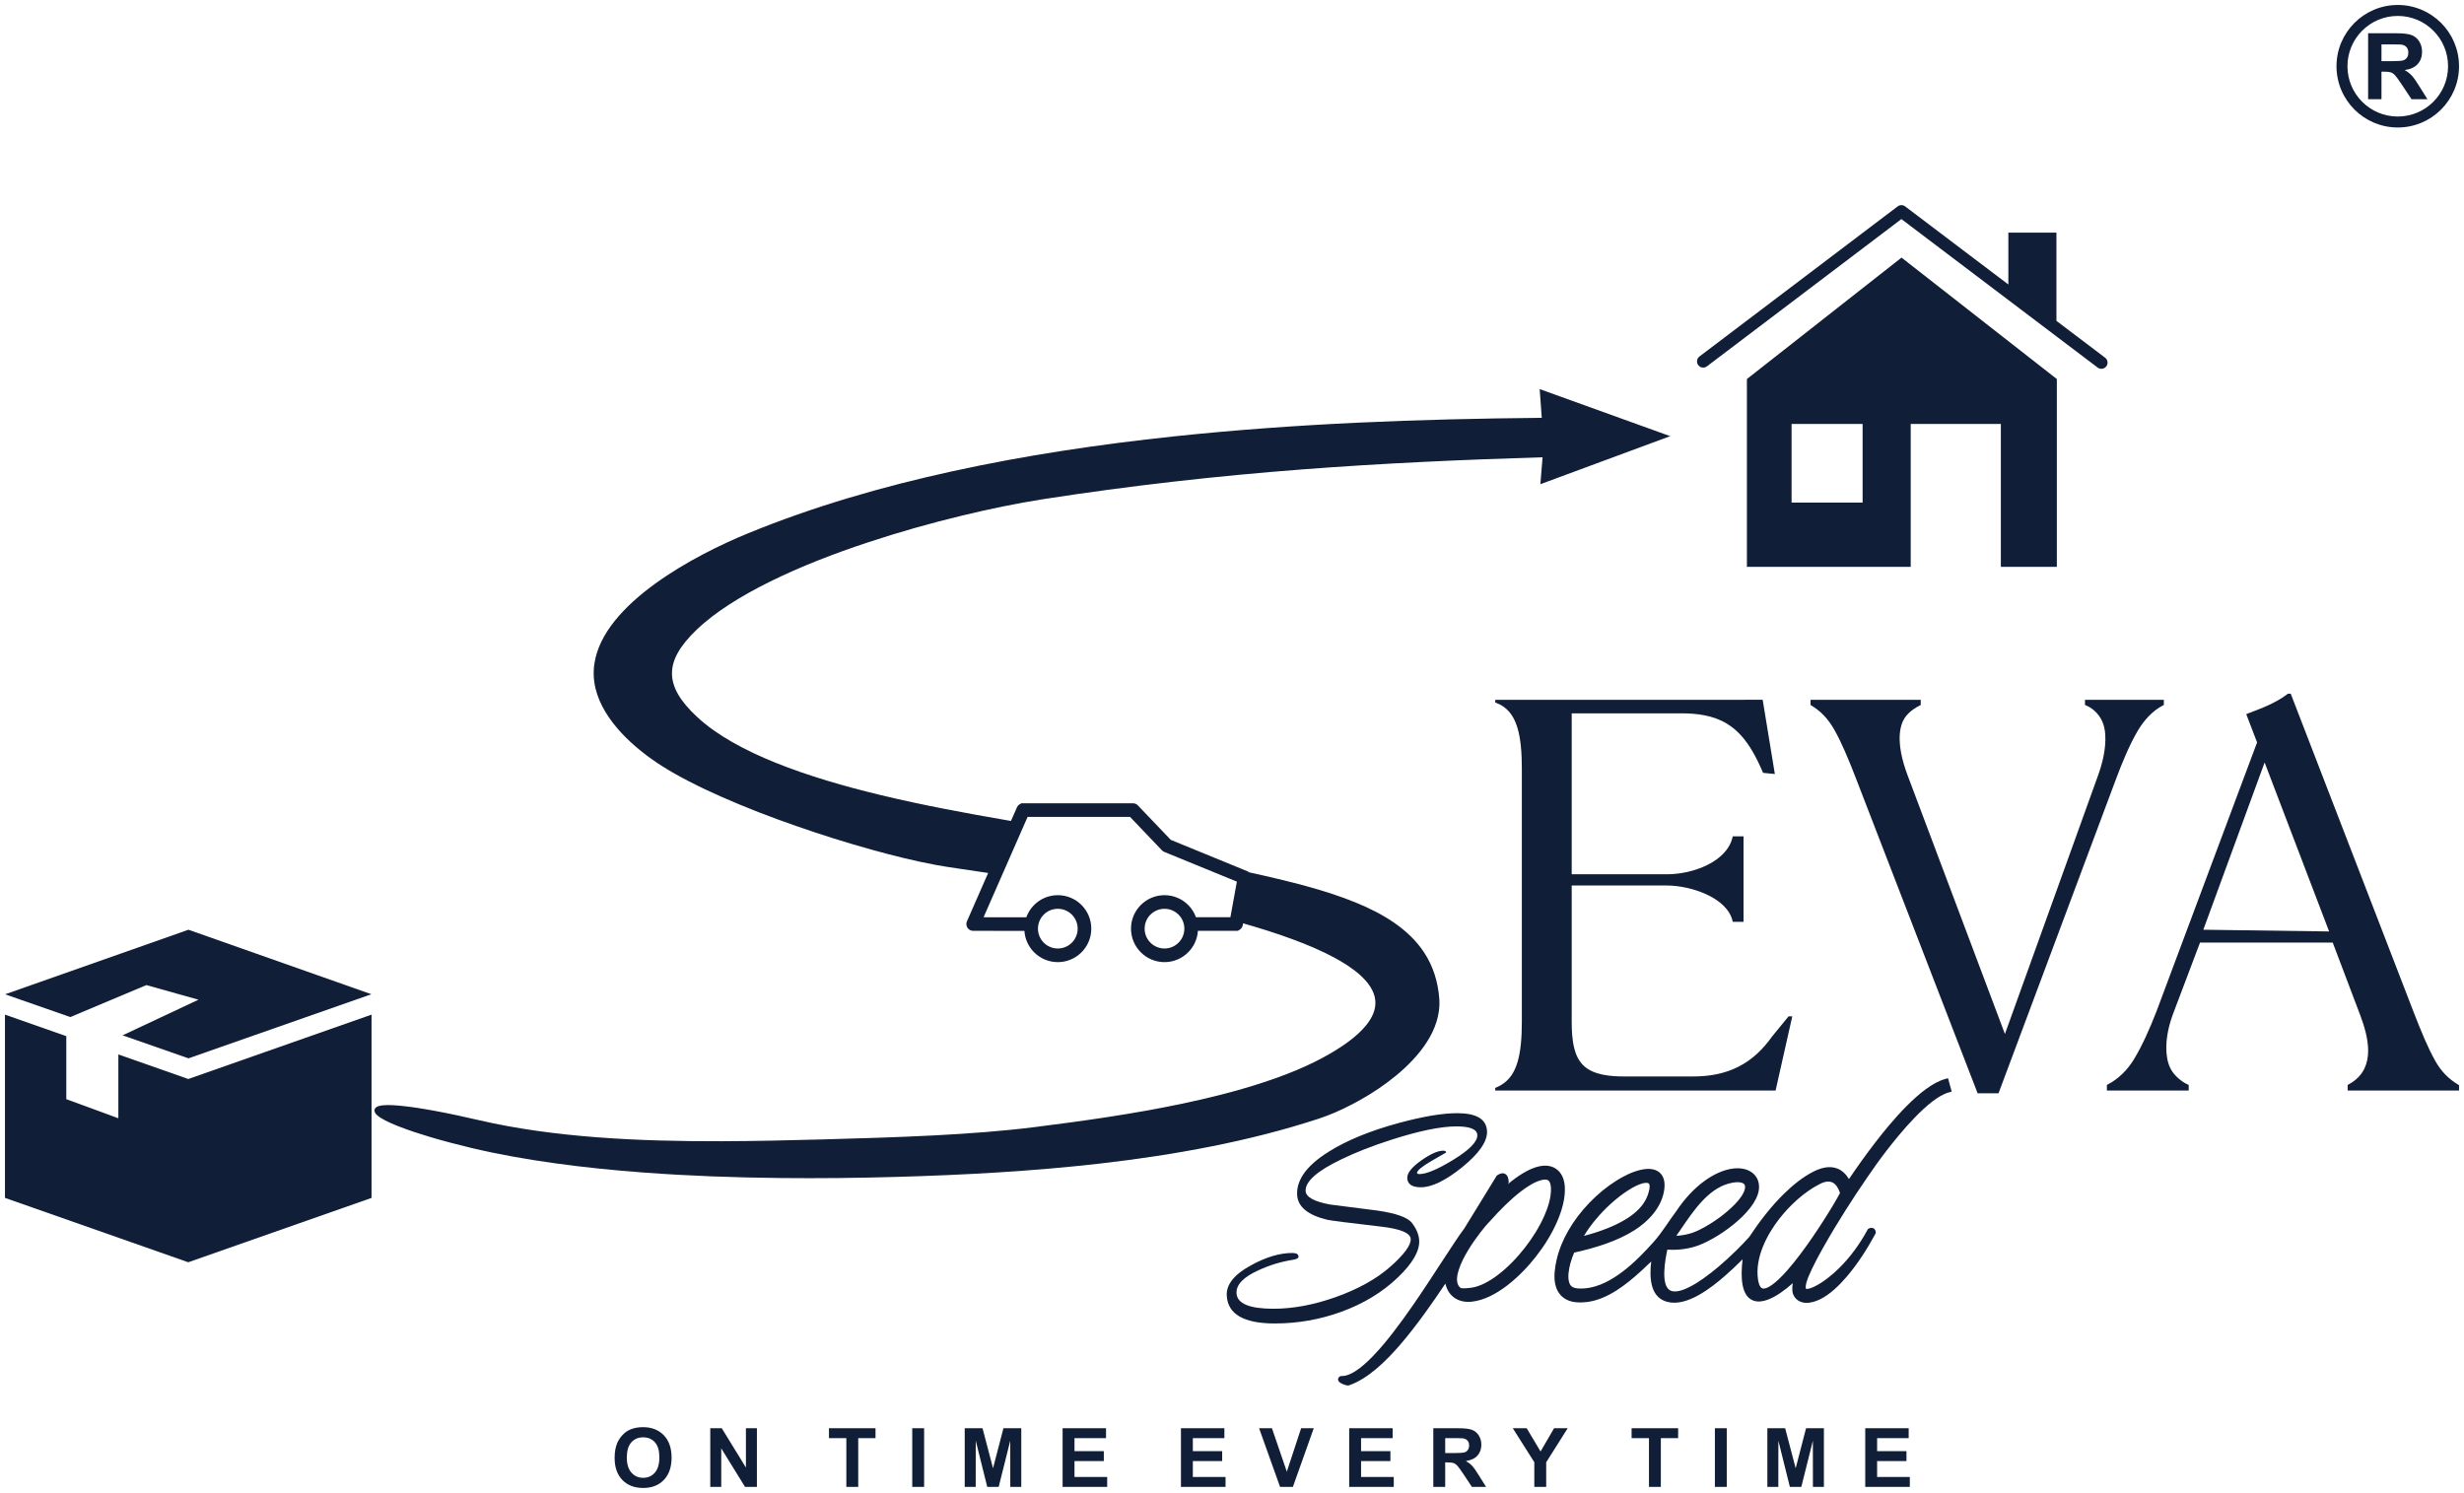 <?xml version="1.0" encoding="UTF-8"?>
<svg xmlns="http://www.w3.org/2000/svg" xmlns:xlink="http://www.w3.org/1999/xlink" width="495.297pt" height="300.138pt" viewBox="0 0 495.297 300.138" version="1.1">
<g id="surface1">
<path style=" stroke:none;fill-rule:nonzero;fill:rgb(6.274%,11.765%,21.568%);fill-opacity:1;" d="M 476.023 19.941 L 476.023 6.688 L 481.66 6.688 C 483.074 6.688 484.105 6.809 484.746 7.047 C 485.391 7.285 485.902 7.707 486.289 8.312 C 486.676 8.926 486.867 9.617 486.867 10.402 C 486.867 11.398 486.578 12.219 485.996 12.867 C 485.414 13.516 484.543 13.922 483.383 14.09 C 483.961 14.426 484.434 14.797 484.809 15.203 C 485.184 15.605 485.691 16.324 486.324 17.355 L 487.941 19.941 L 484.742 19.941 L 482.824 17.047 C 482.137 16.02 481.664 15.371 481.41 15.102 C 481.156 14.84 480.887 14.652 480.605 14.555 C 480.316 14.457 479.867 14.406 479.25 14.406 L 478.707 14.406 L 478.707 19.941 Z M 478.707 12.297 L 480.688 12.297 C 481.969 12.297 482.77 12.242 483.09 12.133 C 483.406 12.023 483.66 11.836 483.84 11.57 C 484.023 11.305 484.109 10.973 484.109 10.574 C 484.109 10.129 483.992 9.77 483.754 9.492 C 483.516 9.219 483.18 9.047 482.746 8.973 C 482.527 8.941 481.879 8.93 480.797 8.93 L 478.707 8.93 Z M 481.984 1 C 485.383 1 488.461 2.379 490.691 4.605 C 492.918 6.836 494.297 9.914 494.297 13.312 C 494.297 16.715 492.918 19.793 490.691 22.023 C 488.461 24.25 485.383 25.629 481.984 25.629 C 478.582 25.629 475.504 24.25 473.277 22.023 C 471.047 19.793 469.668 16.715 469.668 13.312 C 469.668 9.914 471.047 6.836 473.277 4.605 C 475.504 2.379 478.582 1 481.984 1 Z M 489.133 6.164 C 487.305 4.332 484.777 3.203 481.984 3.203 C 479.191 3.203 476.66 4.332 474.832 6.164 C 473.004 7.992 471.871 10.523 471.871 13.312 C 471.871 16.105 473.004 18.637 474.832 20.465 C 476.66 22.293 479.191 23.426 481.984 23.426 C 484.777 23.426 487.305 22.293 489.133 20.465 C 490.965 18.637 492.094 16.105 492.094 13.312 C 492.094 10.523 490.965 7.992 489.133 6.164 "/>
<path style=" stroke:none;fill-rule:evenodd;fill:rgb(6.274%,11.765%,21.568%);fill-opacity:1;" d="M 315.934 143.406 L 315.934 175.762 L 335.121 175.762 C 340.27 175.762 347.164 173.258 348.273 168.281 L 348.309 168.137 L 350.473 168.137 L 350.473 185.32 L 348.309 185.32 L 348.273 185.176 C 347.223 180.461 339.859 178.023 335.121 178.023 L 315.934 178.023 L 315.934 205.426 C 315.934 207.195 316.02 209.105 316.469 210.828 C 316.797 212.094 317.344 213.301 318.332 214.238 C 320.367 216.172 323.836 216.41 326.559 216.41 L 340.352 216.41 C 343.539 216.41 346.645 215.883 349.465 214.445 C 352.27 213.02 354.438 210.883 356.188 208.406 L 359.531 204.32 L 360.273 204.32 L 356.918 219.234 L 300.562 219.234 L 300.562 218.707 L 300.676 218.66 C 301.293 218.406 301.871 218.09 302.391 217.691 C 303.824 216.602 304.594 215.066 305.07 213.426 C 305.398 212.301 305.586 211.125 305.707 209.965 C 305.863 208.461 305.91 206.938 305.91 205.426 L 305.91 154.5 C 305.91 152.973 305.863 151.43 305.703 149.906 C 305.578 148.73 305.387 147.539 305.051 146.402 C 304.57 144.754 303.781 143.199 302.312 142.137 C 301.812 141.773 301.266 141.492 300.684 141.27 L 300.562 141.223 L 300.562 140.691 L 354.32 140.684 L 356.77 155.609 L 354.402 155.371 C 353.777 153.902 353.09 152.441 352.277 151.055 C 350.996 148.867 349.395 146.855 347.137 145.488 C 344.402 143.828 341.172 143.406 337.973 143.406 Z M 403.016 207.871 L 421.738 155.895 C 422.656 153.352 423.348 150.453 423.188 147.754 C 423.074 145.816 422.488 144.191 420.938 142.824 C 420.438 142.383 419.863 142.035 419.23 141.777 L 419.113 141.73 L 419.113 140.691 L 434.961 140.691 L 434.961 141.719 L 434.859 141.77 C 432.613 142.922 430.91 144.895 429.699 146.945 C 428.855 148.383 428.121 149.891 427.449 151.406 C 426.68 153.141 425.98 154.91 425.32 156.684 L 401.73 219.793 L 397.531 219.793 L 373.105 156.574 C 372.379 154.691 371.633 152.809 370.816 150.957 C 370.168 149.484 369.473 148.012 368.664 146.605 C 367.535 144.633 366.082 143 364.031 141.777 L 363.941 141.723 L 363.941 140.691 L 386.09 140.691 L 386.09 141.734 L 385.984 141.785 C 385.754 141.898 385.527 142.02 385.309 142.152 C 383.48 143.25 382.441 144.453 382.043 146.441 C 381.438 149.477 382.391 153.039 383.461 155.891 Z M 453.703 149.254 L 451.523 143.566 L 451.695 143.5 C 454.641 142.371 457.355 141.406 459.852 139.504 L 459.906 139.465 L 460.469 139.465 L 485.129 203.355 C 485.852 205.23 486.594 207.102 487.402 208.945 C 488.055 210.434 488.75 211.922 489.555 213.344 C 490.676 215.324 492.148 216.887 494.207 218.109 L 494.297 218.164 L 494.297 219.234 L 471.91 219.234 L 471.91 218.109 L 472.012 218.059 C 472.285 217.914 472.551 217.762 472.805 217.59 C 477.613 214.398 476.059 208.41 474.418 204.035 L 468.91 189.496 L 442.234 189.496 L 436.734 204.035 C 435.762 206.719 435.16 209.766 435.605 212.598 C 435.93 214.68 436.852 216.117 438.684 217.41 C 439.047 217.664 439.434 217.883 439.844 218.066 L 439.957 218.113 L 439.957 219.234 L 423.512 219.234 L 423.512 218.117 L 423.613 218.062 C 425.879 216.902 427.684 215.043 428.934 212.984 C 429.816 211.535 430.594 210.016 431.305 208.484 C 432.105 206.762 432.828 205.008 433.512 203.246 Z M 442.898 186.91 L 468.184 187.258 L 455.219 153.285 Z M 442.898 186.91 "/>
<path style=" stroke:none;fill-rule:evenodd;fill:rgb(6.274%,11.765%,21.568%);fill-opacity:1;" d="M 1 203.98 L 13.328 208.309 L 13.328 220.977 L 23.793 224.82 L 23.793 211.984 L 37.844 216.918 L 37.844 216.922 L 74.684 203.98 L 74.684 240.824 L 37.84 253.762 L 1 240.82 Z M 1 203.98 "/>
<path style=" stroke:none;fill-rule:evenodd;fill:rgb(6.274%,11.765%,21.568%);fill-opacity:1;" d="M 1.027 199.891 L 37.879 186.91 L 74.652 199.879 L 37.887 212.766 L 24.645 208.141 L 39.898 200.977 L 29.426 198.039 L 14.133 204.469 Z M 1.027 199.891 "/>
<path style=" stroke:none;fill-rule:evenodd;fill:rgb(6.274%,11.765%,21.568%);fill-opacity:1;" d="M 351.152 113.953 L 384.078 113.953 L 384.078 85.23 L 402.199 85.23 L 402.199 113.953 L 413.453 113.953 L 413.453 76.203 L 382.234 51.789 L 351.152 76.203 Z M 360.133 85.23 L 374.41 85.23 L 374.41 101.047 L 360.133 101.047 Z M 403.707 46.766 L 413.371 46.766 L 413.371 64.508 L 423.156 71.91 C 423.703 72.324 423.812 73.105 423.398 73.652 C 422.984 74.199 422.203 74.309 421.656 73.895 L 382.207 44.043 L 343.117 73.648 C 342.57 74.062 341.789 73.953 341.375 73.406 C 340.961 72.855 341.07 72.078 341.617 71.664 L 381.457 41.492 C 381.918 41.145 382.543 41.164 382.977 41.508 L 403.707 57.195 Z M 403.707 46.766 "/>
<path style=" stroke:none;fill-rule:evenodd;fill:rgb(6.274%,11.765%,21.568%);fill-opacity:1;" d="M 310.078 91.926 C 293.988 92.418 277.906 93.133 261.852 94.363 C 244.379 95.699 227.004 97.664 209.691 100.355 C 204.227 101.207 198.77 102.355 193.395 103.652 C 186.996 105.195 180.633 106.992 174.383 109.066 C 167.707 111.277 161.023 113.84 154.715 116.961 C 151.891 118.359 149.109 119.887 146.469 121.605 C 144.184 123.094 141.949 124.758 139.98 126.648 C 133.426 132.953 133.426 137.871 140.07 144.078 C 142.156 146.027 144.562 147.676 147.035 149.098 C 149.875 150.734 152.879 152.125 155.922 153.348 C 159.262 154.695 162.688 155.859 166.133 156.906 C 169.75 158.004 173.402 158.969 177.074 159.852 C 185.5 161.879 194.023 163.457 202.559 164.93 L 203.219 165.043 L 204.418 162.312 C 204.574 161.949 204.875 161.684 205.234 161.562 L 205.234 161.488 L 227.738 161.488 C 228.141 161.488 228.523 161.664 228.781 161.973 L 235.34 168.844 L 250.691 175.133 C 250.828 175.191 250.957 175.27 251.07 175.371 C 254.926 176.215 258.777 177.105 262.582 178.148 C 265.965 179.078 269.352 180.141 272.598 181.477 C 277.84 183.629 283.121 186.672 286.293 191.523 C 288.117 194.32 289.055 197.426 289.312 200.742 C 289.371 201.551 289.352 202.363 289.25 203.168 C 288.492 209.113 283.488 214.172 278.898 217.586 C 276.645 219.262 274.223 220.754 271.73 222.047 C 269.613 223.145 267.375 224.141 265.113 224.887 C 258.066 227.199 250.844 229.008 243.574 230.457 C 236.078 231.953 228.508 233.074 220.918 233.941 C 207.504 235.469 194 236.203 180.512 236.594 C 172.645 236.82 164.77 236.91 156.898 236.828 C 147.762 236.734 138.613 236.41 129.5 235.734 C 123.492 235.289 117.488 234.688 111.516 233.859 C 105.867 233.074 100.223 232.086 94.676 230.762 C 91.891 230.098 89.117 229.371 86.371 228.551 C 84.332 227.941 82.285 227.281 80.301 226.508 C 79.07 226.027 77.711 225.461 76.586 224.766 C 76.066 224.445 75.113 223.812 75.293 223.078 C 75.461 222.387 76.465 222.254 77.047 222.203 C 78.281 222.094 79.68 222.215 80.91 222.344 C 83.031 222.562 85.156 222.914 87.254 223.297 C 90.258 223.848 93.254 224.496 96.23 225.188 C 103.984 226.988 111.953 228.016 119.887 228.629 C 128.254 229.273 136.668 229.453 145.059 229.43 C 151.793 229.41 158.527 229.254 165.262 229.07 C 172.75 228.863 180.238 228.648 187.719 228.262 C 194.566 227.906 201.434 227.418 208.238 226.559 C 218.016 225.324 227.781 223.945 237.426 221.926 C 242.895 220.781 248.359 219.43 253.672 217.695 C 258.355 216.172 263.121 214.293 267.383 211.805 C 269.922 210.324 272.781 208.395 274.637 206.086 C 275.789 204.656 276.648 202.953 276.449 201.07 C 276.043 197.227 271.371 194.23 268.312 192.57 C 265.605 191.102 262.711 189.895 259.824 188.828 C 256.562 187.621 253.23 186.578 249.883 185.625 L 249.812 186.004 C 249.723 186.504 249.363 186.898 248.902 187.055 L 248.902 187.129 L 240.793 187.129 C 240.688 188.758 240 190.289 238.836 191.453 C 237.57 192.719 235.867 193.426 234.078 193.426 C 232.289 193.426 230.586 192.719 229.32 191.453 C 228.055 190.188 227.348 188.484 227.348 186.695 C 227.348 184.902 228.055 183.199 229.32 181.934 C 230.586 180.668 232.289 179.965 234.078 179.965 C 235.867 179.965 237.57 180.668 238.836 181.934 C 239.531 182.629 240.066 183.469 240.402 184.391 L 247.328 184.391 L 248.629 177.242 L 234.074 171.281 C 233.879 171.207 233.703 171.094 233.559 170.941 L 227.156 164.227 L 206.562 164.227 L 197.711 184.402 L 206.301 184.406 C 206.637 183.48 207.176 182.633 207.875 181.934 C 209.141 180.668 210.844 179.965 212.633 179.965 C 214.426 179.965 216.129 180.668 217.395 181.934 C 218.66 183.199 219.363 184.902 219.363 186.695 C 219.363 188.484 218.66 190.188 217.395 191.453 C 216.129 192.719 214.426 193.426 212.633 193.426 C 210.844 193.426 209.141 192.719 207.875 191.453 C 206.715 190.293 206.027 188.766 205.918 187.141 L 195.621 187.133 C 194.863 187.133 194.254 186.523 194.254 185.77 C 194.254 185.582 194.293 185.395 194.367 185.223 L 198.633 175.5 C 196.566 175.191 194.504 174.891 192.441 174.582 C 191.047 174.371 189.641 174.172 188.258 173.914 C 183.871 173.105 179.488 172.004 175.191 170.812 C 170.102 169.398 165.047 167.805 160.055 166.062 C 155 164.301 149.977 162.375 145.078 160.211 C 142.863 159.234 140.668 158.203 138.512 157.09 C 136.629 156.121 134.766 155.086 132.98 153.945 C 127.531 150.469 121.285 144.938 119.711 138.418 C 119.312 136.777 119.234 135.109 119.48 133.441 C 121.277 121.215 139.953 111.496 150.246 107.266 C 163.496 101.824 177.395 97.824 191.375 94.758 C 206.062 91.539 220.996 89.32 235.945 87.734 C 260.496 85.133 285.238 84.227 309.918 84 L 309.496 78.223 L 335.727 87.684 L 309.633 97.344 Z M 236.898 183.871 C 236.148 183.121 235.141 182.703 234.078 182.703 C 233.016 182.703 232.008 183.121 231.258 183.871 C 230.504 184.625 230.086 185.633 230.086 186.695 C 230.086 187.758 230.504 188.766 231.258 189.516 C 232.008 190.266 233.016 190.684 234.078 190.684 C 235.141 190.684 236.148 190.266 236.898 189.516 C 237.652 188.766 238.07 187.758 238.07 186.695 C 238.07 185.633 237.652 184.625 236.898 183.871 Z M 215.457 183.871 C 214.707 183.121 213.695 182.703 212.633 182.703 C 211.57 182.703 210.562 183.121 209.812 183.871 C 209.062 184.625 208.645 185.633 208.645 186.695 C 208.645 187.758 209.062 188.766 209.812 189.516 C 210.562 190.266 211.57 190.684 212.633 190.684 C 213.695 190.684 214.707 190.266 215.457 189.516 C 216.207 188.766 216.625 187.758 216.625 186.695 C 216.625 185.633 216.207 184.625 215.457 183.871 "/>
<path style=" stroke:none;fill-rule:nonzero;fill:rgb(6.274%,11.765%,21.568%);fill-opacity:1;" d="M 374.938 298.926 L 374.938 287.129 L 383.668 287.129 L 383.668 289.121 L 377.324 289.121 L 377.324 291.742 L 383.223 291.742 L 383.223 293.734 L 377.324 293.734 L 377.324 296.93 L 383.898 296.93 L 383.898 298.926 Z M 355.262 298.926 L 355.262 287.129 L 358.84 287.129 L 360.953 295.176 L 363.043 287.129 L 366.629 287.129 L 366.629 298.926 L 364.422 298.926 L 364.41 289.641 L 362.086 298.926 L 359.789 298.926 L 357.477 289.641 L 357.469 298.926 Z M 344.715 298.926 L 344.715 287.129 L 347.102 287.129 L 347.102 298.926 Z M 331.465 298.926 L 331.465 289.121 L 327.973 289.121 L 327.973 287.129 L 337.328 287.129 L 337.328 289.121 L 333.852 289.121 L 333.852 298.926 Z M 308.418 298.926 L 308.418 293.961 L 304.094 287.129 L 306.883 287.129 L 309.676 291.801 L 312.391 287.129 L 315.129 287.129 L 310.805 293.977 L 310.805 298.926 Z M 290.504 292.121 L 292.266 292.121 C 293.406 292.121 294.117 292.07 294.406 291.977 C 294.688 291.879 294.914 291.711 295.07 291.477 C 295.234 291.238 295.312 290.941 295.312 290.59 C 295.312 290.191 295.207 289.871 294.996 289.625 C 294.781 289.379 294.484 289.227 294.098 289.164 C 293.906 289.137 293.324 289.121 292.363 289.121 L 290.504 289.121 Z M 288.113 298.926 L 288.113 287.129 L 293.129 287.129 C 294.391 287.129 295.309 287.234 295.879 287.449 C 296.453 287.66 296.91 288.035 297.25 288.574 C 297.594 289.121 297.77 289.738 297.77 290.434 C 297.77 291.32 297.508 292.051 296.992 292.629 C 296.473 293.207 295.699 293.566 294.664 293.719 C 295.18 294.02 295.602 294.348 295.934 294.707 C 296.27 295.066 296.719 295.707 297.285 296.625 L 298.723 298.926 L 295.875 298.926 L 294.168 296.348 C 293.555 295.434 293.137 294.859 292.906 294.617 C 292.684 294.383 292.445 294.219 292.191 294.129 C 291.938 294.043 291.535 294 290.984 294 L 290.504 294 L 290.504 298.926 Z M 271.207 298.926 L 271.207 287.129 L 279.938 287.129 L 279.938 289.121 L 273.594 289.121 L 273.594 291.742 L 279.492 291.742 L 279.492 293.734 L 273.594 293.734 L 273.594 296.93 L 280.168 296.93 L 280.168 298.926 Z M 257.312 298.926 L 253.094 287.129 L 255.676 287.129 L 258.668 295.859 L 261.543 287.129 L 264.082 287.129 L 259.887 298.926 Z M 237.387 298.926 L 237.387 287.129 L 246.117 287.129 L 246.117 289.121 L 239.777 289.121 L 239.777 291.742 L 245.672 291.742 L 245.672 293.734 L 239.777 293.734 L 239.777 296.93 L 246.348 296.93 L 246.348 298.926 Z M 213.598 298.926 L 213.598 287.129 L 222.328 287.129 L 222.328 289.121 L 215.988 289.121 L 215.988 291.742 L 221.883 291.742 L 221.883 293.734 L 215.988 293.734 L 215.988 296.93 L 222.559 296.93 L 222.559 298.926 Z M 193.922 298.926 L 193.922 287.129 L 197.5 287.129 L 199.613 295.176 L 201.703 287.129 L 205.289 287.129 L 205.289 298.926 L 203.082 298.926 L 203.074 289.641 L 200.746 298.926 L 198.453 298.926 L 196.137 289.641 L 196.129 298.926 Z M 183.375 298.926 L 183.375 287.129 L 185.762 287.129 L 185.762 298.926 Z M 170.125 298.926 L 170.125 289.121 L 166.633 289.121 L 166.633 287.129 L 175.988 287.129 L 175.988 289.121 L 172.516 289.121 L 172.516 298.926 Z M 142.773 298.926 L 142.773 287.129 L 145.086 287.129 L 149.941 295.035 L 149.941 287.129 L 152.148 287.129 L 152.148 298.926 L 149.762 298.926 L 144.98 291.172 L 144.98 298.926 Z M 126 293.02 C 126 294.355 126.312 295.367 126.93 296.059 C 127.547 296.75 128.332 297.098 129.281 297.098 C 130.234 297.098 131.016 296.754 131.625 296.07 C 132.234 295.383 132.539 294.355 132.539 292.984 C 132.539 291.633 132.242 290.621 131.648 289.957 C 131.055 289.289 130.266 288.957 129.281 288.957 C 128.297 288.957 127.504 289.297 126.902 289.969 C 126.301 290.645 126 291.66 126 293.02 Z M 123.547 293.098 C 123.547 291.895 123.727 290.887 124.086 290.066 C 124.352 289.465 124.723 288.926 125.184 288.445 C 125.648 287.969 126.156 287.613 126.707 287.383 C 127.445 287.07 128.293 286.914 129.254 286.914 C 130.996 286.914 132.383 287.457 133.43 288.535 C 134.473 289.617 134.996 291.117 134.996 293.043 C 134.996 294.953 134.477 296.445 133.441 297.52 C 132.406 298.602 131.02 299.137 129.285 299.137 C 127.531 299.137 126.137 298.602 125.102 297.531 C 124.066 296.457 123.547 294.98 123.547 293.098 "/>
<path style=" stroke:none;fill-rule:evenodd;fill:rgb(6.274%,11.765%,21.568%);fill-opacity:1;" d="M 303.098 238.059 C 305.078 236.414 307.34 234.914 309.402 234.477 C 310.711 234.199 312.051 234.32 313.098 235.219 C 314.094 236.074 314.48 237.355 314.551 238.629 C 314.68 240.941 313.941 243.422 313.031 245.523 C 311.938 248.059 310.414 250.496 308.707 252.668 C 305.793 256.383 300.738 261.203 295.801 261.691 C 293.109 261.961 291.105 260.574 290.543 258.047 C 289.203 260.047 287.84 262.035 286.426 263.984 C 284.809 266.215 283.125 268.414 281.316 270.496 C 278.691 273.516 275.051 277.176 271.184 278.5 L 271.109 278.523 L 271.031 278.531 C 270.727 278.555 270.32 278.414 270.043 278.301 C 269.848 278.223 269.648 278.133 269.469 278.023 C 269.156 277.836 268.879 277.535 268.992 277.133 C 269.094 276.766 269.426 276.629 269.773 276.629 C 271.977 276.648 274.832 273.848 276.23 272.371 C 277.609 270.918 278.895 269.352 280.117 267.766 C 281.48 266.004 282.777 264.195 284.047 262.363 C 286.066 259.445 288.004 256.469 289.941 253.492 C 290.754 252.246 291.562 251 292.391 249.766 C 293.02 248.824 293.656 247.879 294.336 246.977 C 295.629 244.895 296.906 242.805 298.188 240.715 C 299.055 239.293 299.922 237.875 300.793 236.461 L 300.863 236.352 L 300.973 236.273 C 301.426 235.965 301.996 235.719 302.531 235.992 C 303.105 236.285 303.238 236.988 303.266 237.574 L 303.273 237.766 L 303.172 237.93 C 303.148 237.973 303.121 238.016 303.098 238.059 Z M 371.664 237.035 C 373.355 234.535 375.113 232.074 376.953 229.684 C 379.949 225.801 386.102 218.27 390.98 216.93 L 391.582 216.762 L 392.316 219.461 L 391.715 219.625 C 387.633 220.746 381.688 228.129 379.168 231.395 C 377.84 233.117 376.574 234.902 375.344 236.699 C 373.852 238.867 372.402 241.07 370.992 243.297 C 369.5 245.656 368.047 248.047 366.672 250.48 C 365.582 252.41 364.484 254.426 363.609 256.465 C 363.379 256.996 362.793 258.496 363.023 259.109 C 363.047 259.117 363.078 259.121 363.098 259.121 C 363.551 259.156 364.199 258.898 364.602 258.707 C 366.445 257.836 368.258 256.352 369.699 254.93 C 371.973 252.688 373.875 250.039 375.395 247.238 L 375.48 247.078 L 375.641 246.992 C 376.309 246.617 377.059 246.973 377.047 247.77 L 377.047 247.922 L 376.973 248.059 C 375.344 251.062 373.438 254.066 371.207 256.668 C 369.758 258.363 367.836 260.273 365.797 261.238 C 364.914 261.656 363.867 261.992 362.875 261.914 C 361.773 261.824 360.902 261.27 360.461 260.242 C 360.215 259.672 360.242 258.816 360.371 257.965 C 359.586 258.672 358.75 259.34 357.879 259.93 C 356.438 260.906 354.207 262.129 352.43 261.461 C 351.129 260.973 350.551 259.676 350.301 258.402 C 349.984 256.82 350.074 254.922 350.285 253.172 C 349.141 254.305 347.977 255.418 346.762 256.477 C 343.996 258.891 339.117 262.75 335.168 261.727 C 334.969 261.676 334.773 261.613 334.586 261.539 C 331.66 260.387 331.559 256.594 331.914 253.613 C 331.25 254.25 330.582 254.887 329.902 255.508 C 326.91 258.238 323.18 261.215 319.035 261.754 C 318.316 261.848 317.586 261.867 316.863 261.805 C 316.199 261.75 315.551 261.598 314.957 261.301 C 313.906 260.785 313.199 259.934 312.812 258.836 C 312.469 257.863 312.414 256.793 312.5 255.773 C 312.574 254.918 312.711 254.066 312.906 253.23 C 313.387 251.176 314.211 249.207 315.262 247.383 C 317.527 243.441 321.066 239.773 324.918 237.355 C 326.391 236.43 328.129 235.555 329.836 235.176 C 331.074 234.898 332.586 234.84 333.605 235.727 C 334.688 236.668 334.715 238.211 334.48 239.516 C 333.875 242.852 331.352 245.531 328.586 247.301 C 325.051 249.559 320.516 250.918 316.426 251.824 C 315.867 253.113 315.41 254.633 315.293 256.008 C 315.242 256.613 315.246 257.324 315.453 257.906 C 315.59 258.297 315.816 258.605 316.191 258.793 C 316.469 258.93 316.789 258.988 317.094 259.016 C 317.609 259.059 318.129 259.055 318.645 259.008 C 323.957 258.527 328.969 253.516 332.348 249.738 C 333.289 248.684 334.102 247.566 334.898 246.406 C 335.574 245.426 336.238 244.438 336.957 243.488 C 338.539 241.117 340.504 238.902 342.844 237.258 C 344.457 236.125 346.418 235.152 348.398 234.918 C 349.699 234.766 351.125 234.93 352.199 235.738 C 353.336 236.598 353.754 237.902 353.539 239.293 C 352.832 243.871 344.801 249.418 340.621 250.637 C 338.84 251.156 337 251.355 335.16 251.215 C 334.695 253.367 333.793 258.398 335.738 259.426 C 336.863 260.02 338.738 259.188 339.75 258.664 C 340.723 258.164 341.656 257.555 342.547 256.922 C 343.547 256.207 344.516 255.441 345.453 254.648 C 346.652 253.633 347.812 252.566 348.938 251.465 C 349.855 250.566 350.758 249.641 351.617 248.68 C 353.676 245.562 356.02 242.512 358.699 239.902 C 360.406 238.238 362.395 236.617 364.531 235.535 C 365.996 234.793 367.754 234.293 369.348 234.93 C 370.367 235.34 371.113 236.121 371.664 237.035 Z M 299.629 245.367 L 299.594 245.414 L 299.57 245.434 C 298.875 246.129 298.215 246.945 297.613 247.723 C 296.754 248.828 295.941 249.992 295.207 251.188 C 294.414 252.484 293.629 253.957 293.188 255.418 C 292.918 256.305 292.664 257.586 293.168 258.438 C 293.273 258.609 293.402 258.758 293.562 258.887 C 293.852 259.121 295.121 258.949 295.527 258.91 C 297.453 258.719 299.453 257.535 300.977 256.398 C 303.031 254.859 304.898 252.91 306.48 250.891 C 308.004 248.941 309.391 246.762 310.398 244.5 C 311.156 242.797 311.859 240.664 311.758 238.781 C 311.734 238.344 311.633 237.648 311.277 237.344 C 310.953 237.066 310.359 237.133 309.98 237.215 C 308.547 237.52 306.945 238.59 305.797 239.465 C 303.566 241.164 301.496 243.281 299.629 245.367 Z M 318.398 248.465 C 321.383 247.672 324.535 246.57 327.082 244.945 C 328.805 243.844 330.422 242.371 331.16 240.418 C 331.328 239.973 331.895 238.332 331.41 237.922 C 331.121 237.68 330.406 237.84 330.09 237.926 C 329.145 238.195 328.152 238.75 327.324 239.277 C 324.887 240.828 322.535 243.023 320.695 245.242 C 319.859 246.25 319.07 247.332 318.398 248.465 Z M 336.965 248.445 C 337.938 248.391 338.902 248.227 339.84 247.953 C 340.777 247.68 341.762 247.188 342.617 246.711 C 343.758 246.078 344.863 245.355 345.906 244.574 C 347.441 243.422 350.461 240.867 350.77 238.867 C 350.816 238.543 350.793 238.188 350.512 237.973 C 350.059 237.633 349.262 237.637 348.727 237.699 C 347.758 237.816 346.836 238.098 345.957 238.523 C 342.133 240.387 339.445 244.895 336.965 248.445 Z M 369.871 239.824 C 369.133 237.727 367.961 236.934 365.793 238.035 C 362.695 239.605 359.758 242.324 357.637 245.055 C 355.102 248.324 352.781 252.867 353.371 257.133 C 353.441 257.656 353.652 258.793 354.246 259.008 C 354.664 259.16 355.262 258.879 355.617 258.68 C 356.43 258.219 357.223 257.504 357.887 256.848 C 358.824 255.926 359.695 254.914 360.523 253.891 C 361.465 252.727 362.363 251.523 363.234 250.305 C 364.797 248.117 366.281 245.859 367.691 243.57 C 368.207 242.734 368.719 241.887 369.207 241.031 C 369.426 240.645 369.672 240.23 369.871 239.824 "/>
<path style=" stroke:none;fill-rule:nonzero;fill:rgb(6.274%,11.765%,21.568%);fill-opacity:1;" d="M 285.277 249.391 C 285.383 251.492 283.965 253.965 281.004 256.797 C 277.922 259.762 274.113 262.086 269.586 263.734 C 265.285 265.289 260.844 266.066 256.25 266.066 C 250.008 266.066 246.785 264.195 246.594 260.445 C 246.477 258.215 248.129 256.176 251.543 254.336 C 254.523 252.707 257.266 251.895 259.777 251.895 C 260.582 251.895 260.996 252.137 261.023 252.617 C 261.039 252.938 260.637 253.16 259.82 253.281 C 257.457 253.652 255.191 254.348 253.012 255.352 C 249.957 256.727 248.469 258.266 248.559 259.984 C 248.664 262.066 251.141 263.109 255.984 263.109 C 259.934 263.109 264.117 262.324 268.547 260.75 C 273.074 259.129 276.75 257.078 279.562 254.578 C 282.301 252.137 283.633 250.305 283.57 249.082 C 283.508 247.883 281.527 247.051 277.633 246.598 C 271.195 245.855 267.582 245.391 266.809 245.223 C 262.891 244.277 260.867 242.609 260.742 240.215 C 260.586 237.172 262.707 234.277 267.098 231.531 C 270.691 229.281 275.312 227.371 280.961 225.824 C 285.918 224.469 289.902 223.793 292.926 223.793 C 296.797 223.793 298.789 224.992 298.91 227.383 C 299.02 229.441 297.355 231.863 293.91 234.66 C 290.582 237.344 287.816 238.688 285.617 238.688 C 283.859 238.688 282.941 238.074 282.879 236.859 C 282.828 235.844 283.77 234.648 285.719 233.273 C 287.57 231.977 289.035 231.332 290.109 231.332 C 290.484 231.332 290.68 231.453 290.691 231.695 L 287.793 233.371 C 285.863 234.488 284.871 235.301 284.816 235.824 C 284.922 235.965 285.09 236.035 285.328 236.035 C 286.727 236.035 288.988 235.082 292.105 233.18 C 295.406 231.152 297.031 229.484 296.961 228.176 C 296.902 227.02 295.496 226.449 292.754 226.449 C 289.609 226.449 285.223 227.352 279.598 229.16 C 275.812 230.379 272.5 231.676 269.668 233.051 C 264.754 235.402 262.352 237.531 262.449 239.441 C 262.516 240.66 264.148 241.562 267.363 242.156 L 276.883 243.371 C 280.609 243.914 282.902 244.73 283.762 245.785 C 284.711 246.988 285.215 248.188 285.277 249.391 "/>
</g>
</svg>
